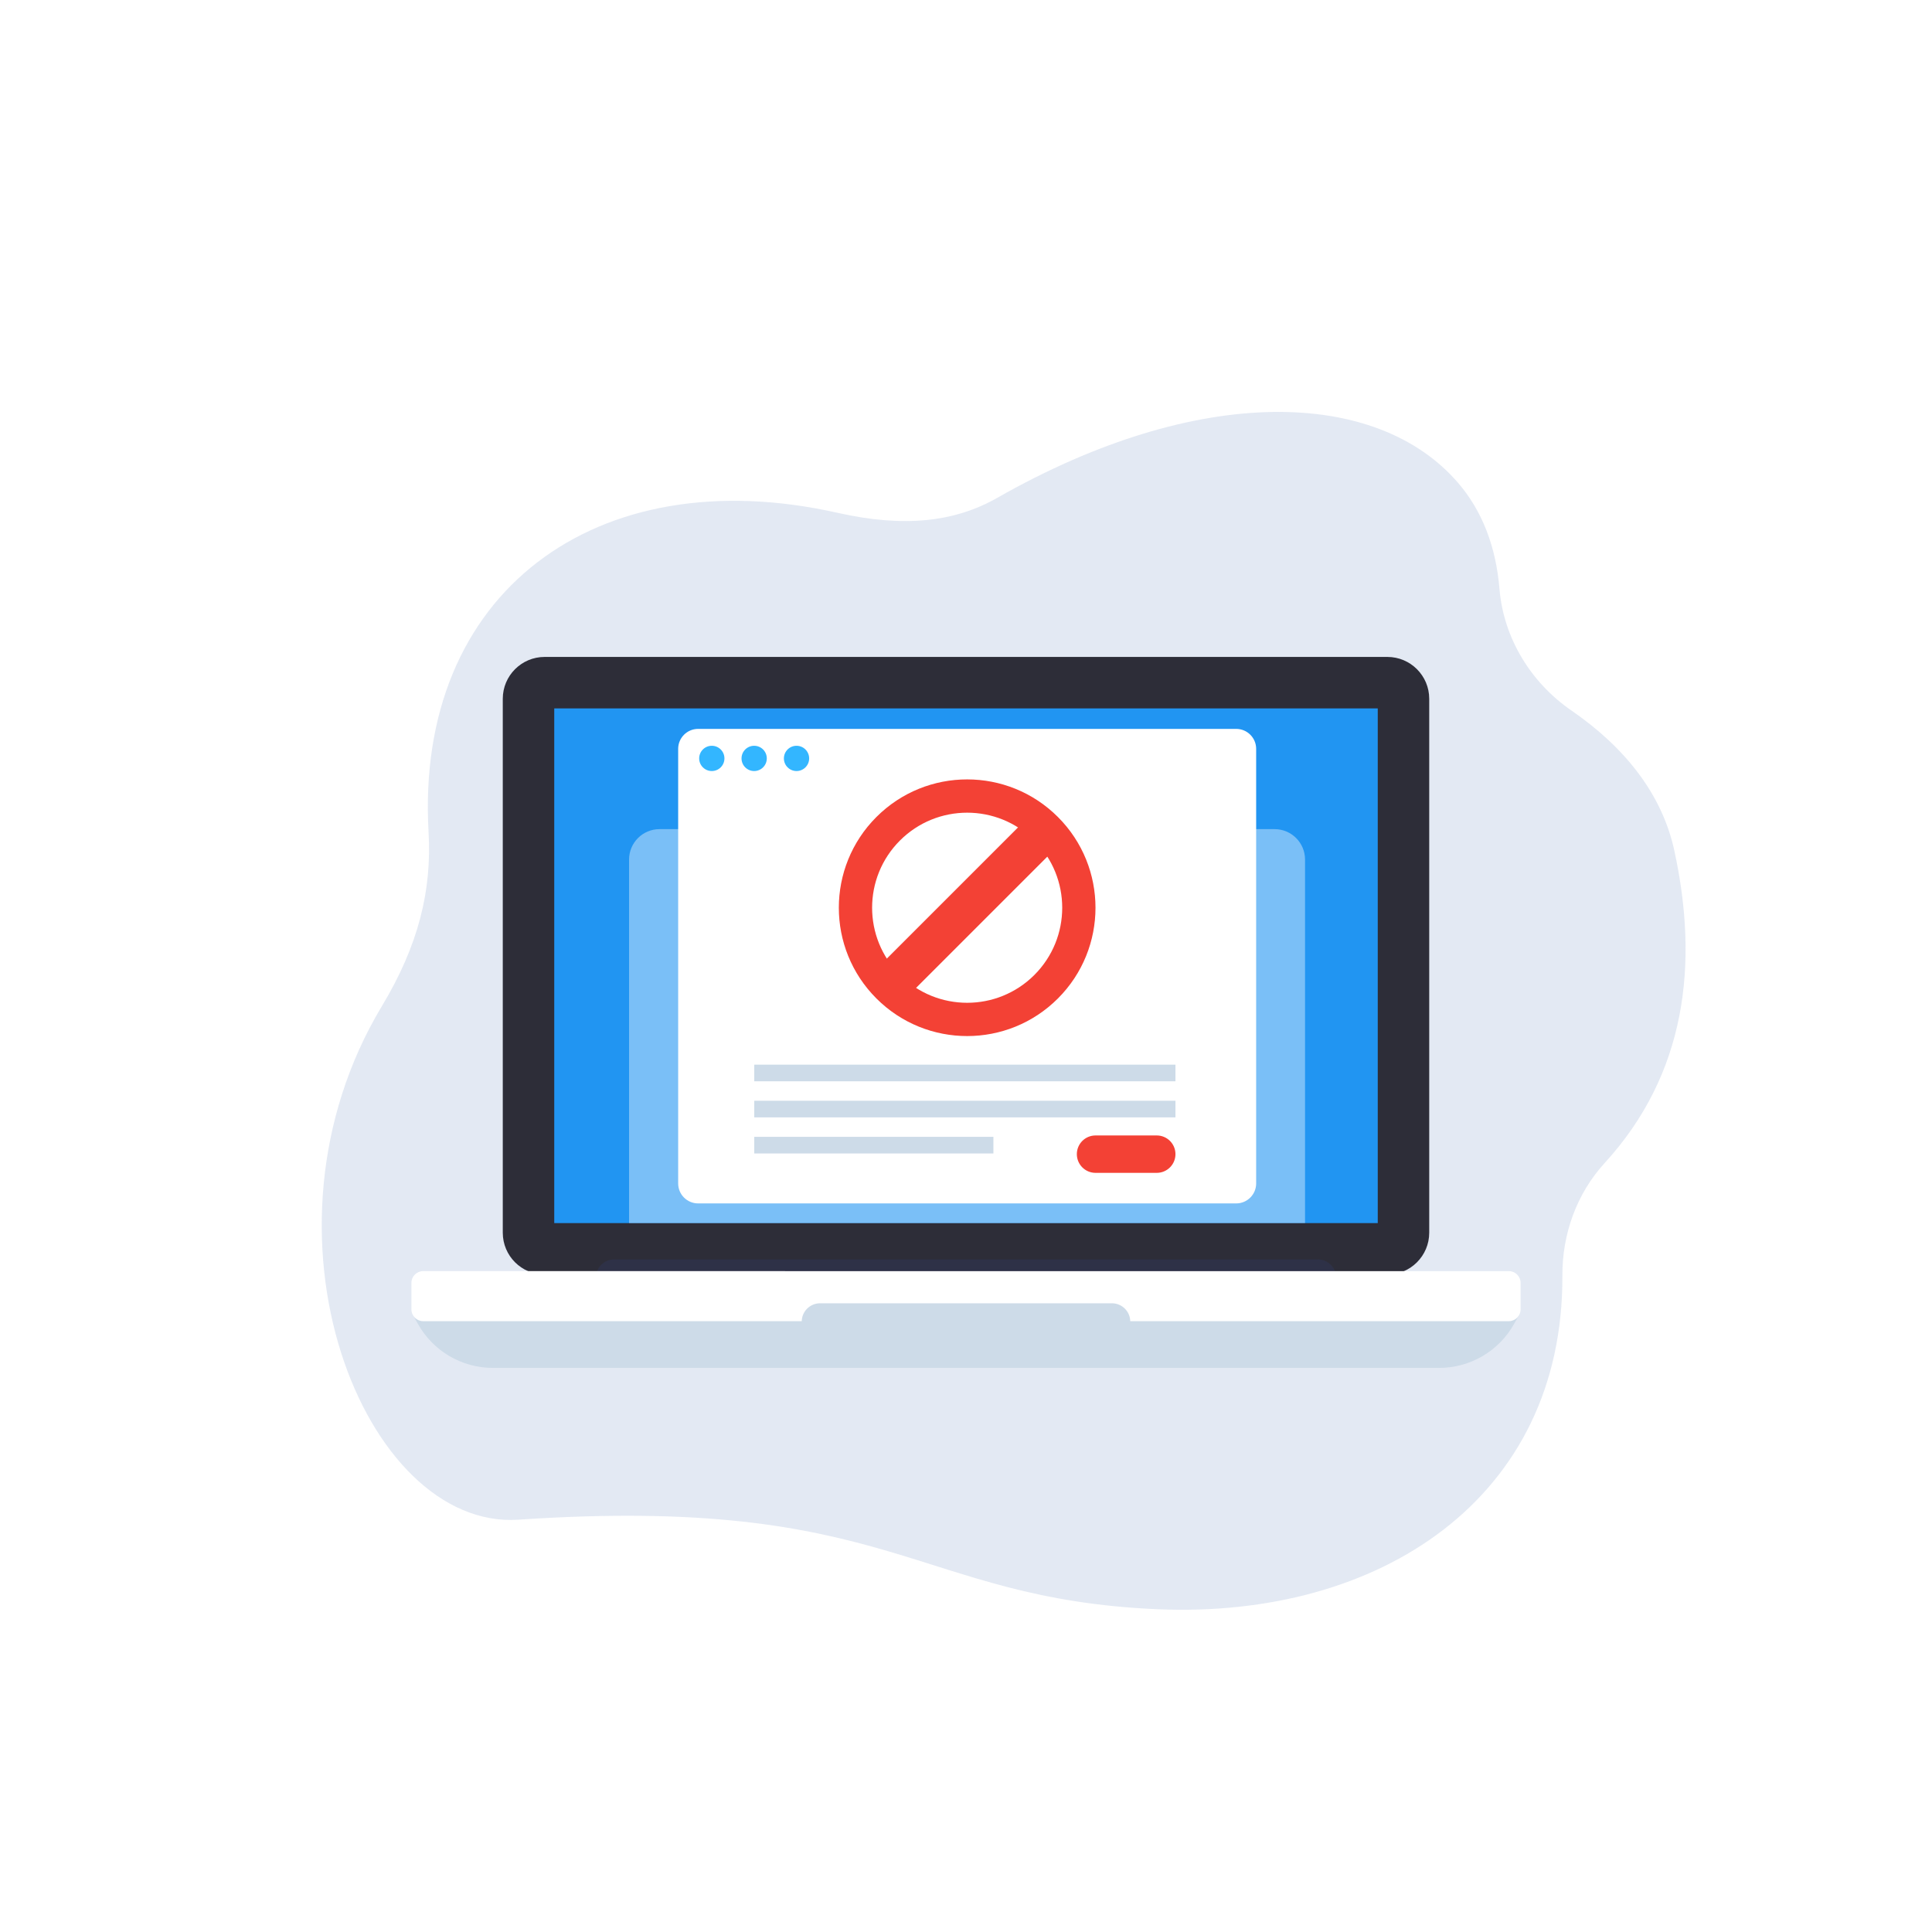 <?xml version="1.0" encoding="utf-8"?>
<!-- Generator: Adobe Illustrator 27.5.0, SVG Export Plug-In . SVG Version: 6.00 Build 0)  -->
<svg version="1.1" id="Layer_1" xmlns="http://www.w3.org/2000/svg" xmlns:xlink="http://www.w3.org/1999/xlink" x="0px" y="0px"
	 viewBox="0 0 2500 2500" style="enable-background:new 0 0 2500 2500;" xml:space="preserve">
<rect y="0" style="fill:#FFFFFF;" width="2500" height="2500"/>
<path style="opacity:0.2;fill:#7694C4;" d="M670.813,1966.456c484.796-32.591,513.375,102.215,826.934,115.884
	c286.978,12.51,525.348-143.116,523.971-431.789c-0.256-53.625,18.439-105.948,54.633-145.516
	c105.357-115.177,122.275-257.085,90.192-404.507c-15.804-72.616-63.62-133.274-132.959-180.994
	c-52.747-36.301-87.995-93.82-93.291-157.631c-4.461-53.761-21.897-100.32-53.531-137.066
	c-105.348-122.371-336.324-128.73-596.348,19.393c-55.014,31.339-120.489,38.729-206.553,19.364
	c-312.669-70.351-546.992,103.365-529.292,413.106c4.303,75.306-12.909,146.308-60.378,225.198
	C316.548,1597.133,471.73,1979.84,670.813,1966.456z"/>
<g>
	<g>
		<g>
			<path style="fill:#2D2D38;" d="M650.594,1595.113V904.227c0-29.912,24.249-54.161,54.161-54.161h1090.491
				c29.912,0,54.161,24.249,54.161,54.161v690.887c0,29.912-24.248,54.161-54.161,54.161H704.755
				C674.843,1649.274,650.594,1625.025,650.594,1595.113z"/>
			<rect x="717.195" y="916.67" style="fill:#2195F2;" width="1065.611" height="666.006"/>
			<path style="opacity:0.2;fill:#344182;" d="M1705.194,1677.202H794.806c-13.131,0-23.776-10.645-23.776-23.776l0,0
				c0-13.131,10.645-23.776,23.776-23.776h910.387c13.131,0,23.776,10.645,23.776,23.776l0,0
				C1728.97,1666.557,1718.325,1677.202,1705.194,1677.202z"/>
			<path style="fill:#CDDBE8;" d="M1862.23,1770.065H637.77c-40.376,0-77.57-21.918-97.133-57.239l-6.069-10.957
				c-0.984-1.775,0.301-3.954,2.33-3.954h1426.204c2.03,0,3.314,2.179,2.33,3.954l-6.069,10.957
				C1939.801,1748.148,1902.607,1770.065,1862.23,1770.065z"/>
			<path style="fill:#FFFFFF;" d="M1952.46,1709.57H547.54c-8.374,0-15.163-6.789-15.163-15.163v-34.41
				c0-8.374,6.789-15.163,15.163-15.163H1952.46c8.374,0,15.163,6.789,15.163,15.163v34.41
				C1967.622,1702.781,1960.834,1709.57,1952.46,1709.57z"/>
			<path style="fill:#CDDBE8;" d="M1438.791,1733.99h-377.581c-13.132,0-23.777-10.645-23.777-23.776l0,0
				c0-13.131,10.645-23.777,23.777-23.777h377.581c13.132,0,23.777,10.645,23.777,23.777l0,0
				C1462.567,1723.345,1451.922,1733.99,1438.791,1733.99z"/>
		</g>
	</g>
	<path style="opacity:0.4;fill:#FFFFFF;" d="M1688.72,1582.676H814.019v-470.39c0-21.756,17.637-39.393,39.393-39.393h795.915
		c21.756,0,39.393,17.637,39.393,39.393V1582.676z"/>
	<g>
		<path style="fill:#FFFFFF;" d="M1599.635,1557.21H903.374c-14.265,0-25.829-11.564-25.829-25.829V969.013
			c0-14.265,11.564-25.829,25.829-25.829h696.262c14.265,0,25.829,11.564,25.829,25.829v562.369
			C1625.464,1545.647,1613.9,1557.21,1599.635,1557.21z"/>
		<path style="fill:#33B6FF;" d="M937.413,981.377c0,9.027-7.317,16.345-16.345,16.345c-9.028,0-16.346-7.318-16.346-16.345
			c0-9.028,7.318-16.346,16.346-16.346C930.096,965.031,937.413,972.349,937.413,981.377z"/>
		<path style="fill:#33B6FF;" d="M992.23,981.377c0,9.027-7.32,16.345-16.346,16.345s-16.346-7.318-16.346-16.345
			c0-9.028,7.32-16.346,16.346-16.346S992.23,972.349,992.23,981.377z"/>
		<path style="fill:#33B6FF;" d="M1047.045,981.377c0,9.027-7.318,16.345-16.346,16.345c-9.028,0-16.345-7.318-16.345-16.345
			c0-9.028,7.316-16.346,16.345-16.346C1039.726,965.031,1047.045,972.349,1047.045,981.377z"/>
	</g>
	<g>
		<g>
			<rect x="976.008" y="1424.366" style="fill:#CDDBE8;" width="545.03" height="21.514"/>
			<rect x="976.008" y="1377.669" style="fill:#CDDBE8;" width="545.03" height="21.514"/>
			<rect x="976.008" y="1471.063" style="fill:#CDDBE8;" width="309.454" height="21.514"/>
		</g>
		<path style="fill:#F34135;" d="M1496.842,1517.668h-79.219c-13.364,0-24.197-10.833-24.197-24.197l0,0
			c0-13.364,10.833-24.197,24.197-24.197h79.219c13.363,0,24.197,10.833,24.197,24.197l0,0
			C1521.039,1506.835,1510.205,1517.668,1496.842,1517.668z"/>
	</g>
	<g>
		<g>
			<path style="fill:#F34135;" d="M1368.926,1057.184c-64.85-64.851-169.993-64.85-234.843,0c-64.85,64.85-64.85,169.992,0,234.843
				c64.851,64.85,169.993,64.85,234.843,0C1433.776,1227.177,1433.776,1122.034,1368.926,1057.184z M1164.529,1261.581
				c-48.033-48.033-48.034-125.918,0-173.952s125.918-48.033,173.952,0c48.034,48.034,48.034,125.918,0,173.952
				S1212.563,1309.615,1164.529,1261.581z"/>
		</g>
		
			<rect x="1224.714" y="1019.221" transform="matrix(0.707 0.707 -0.707 0.707 1197.129 -540.913)" style="fill:#F34135;" width="53.581" height="310.768"/>
	</g>
</g>
</svg>
